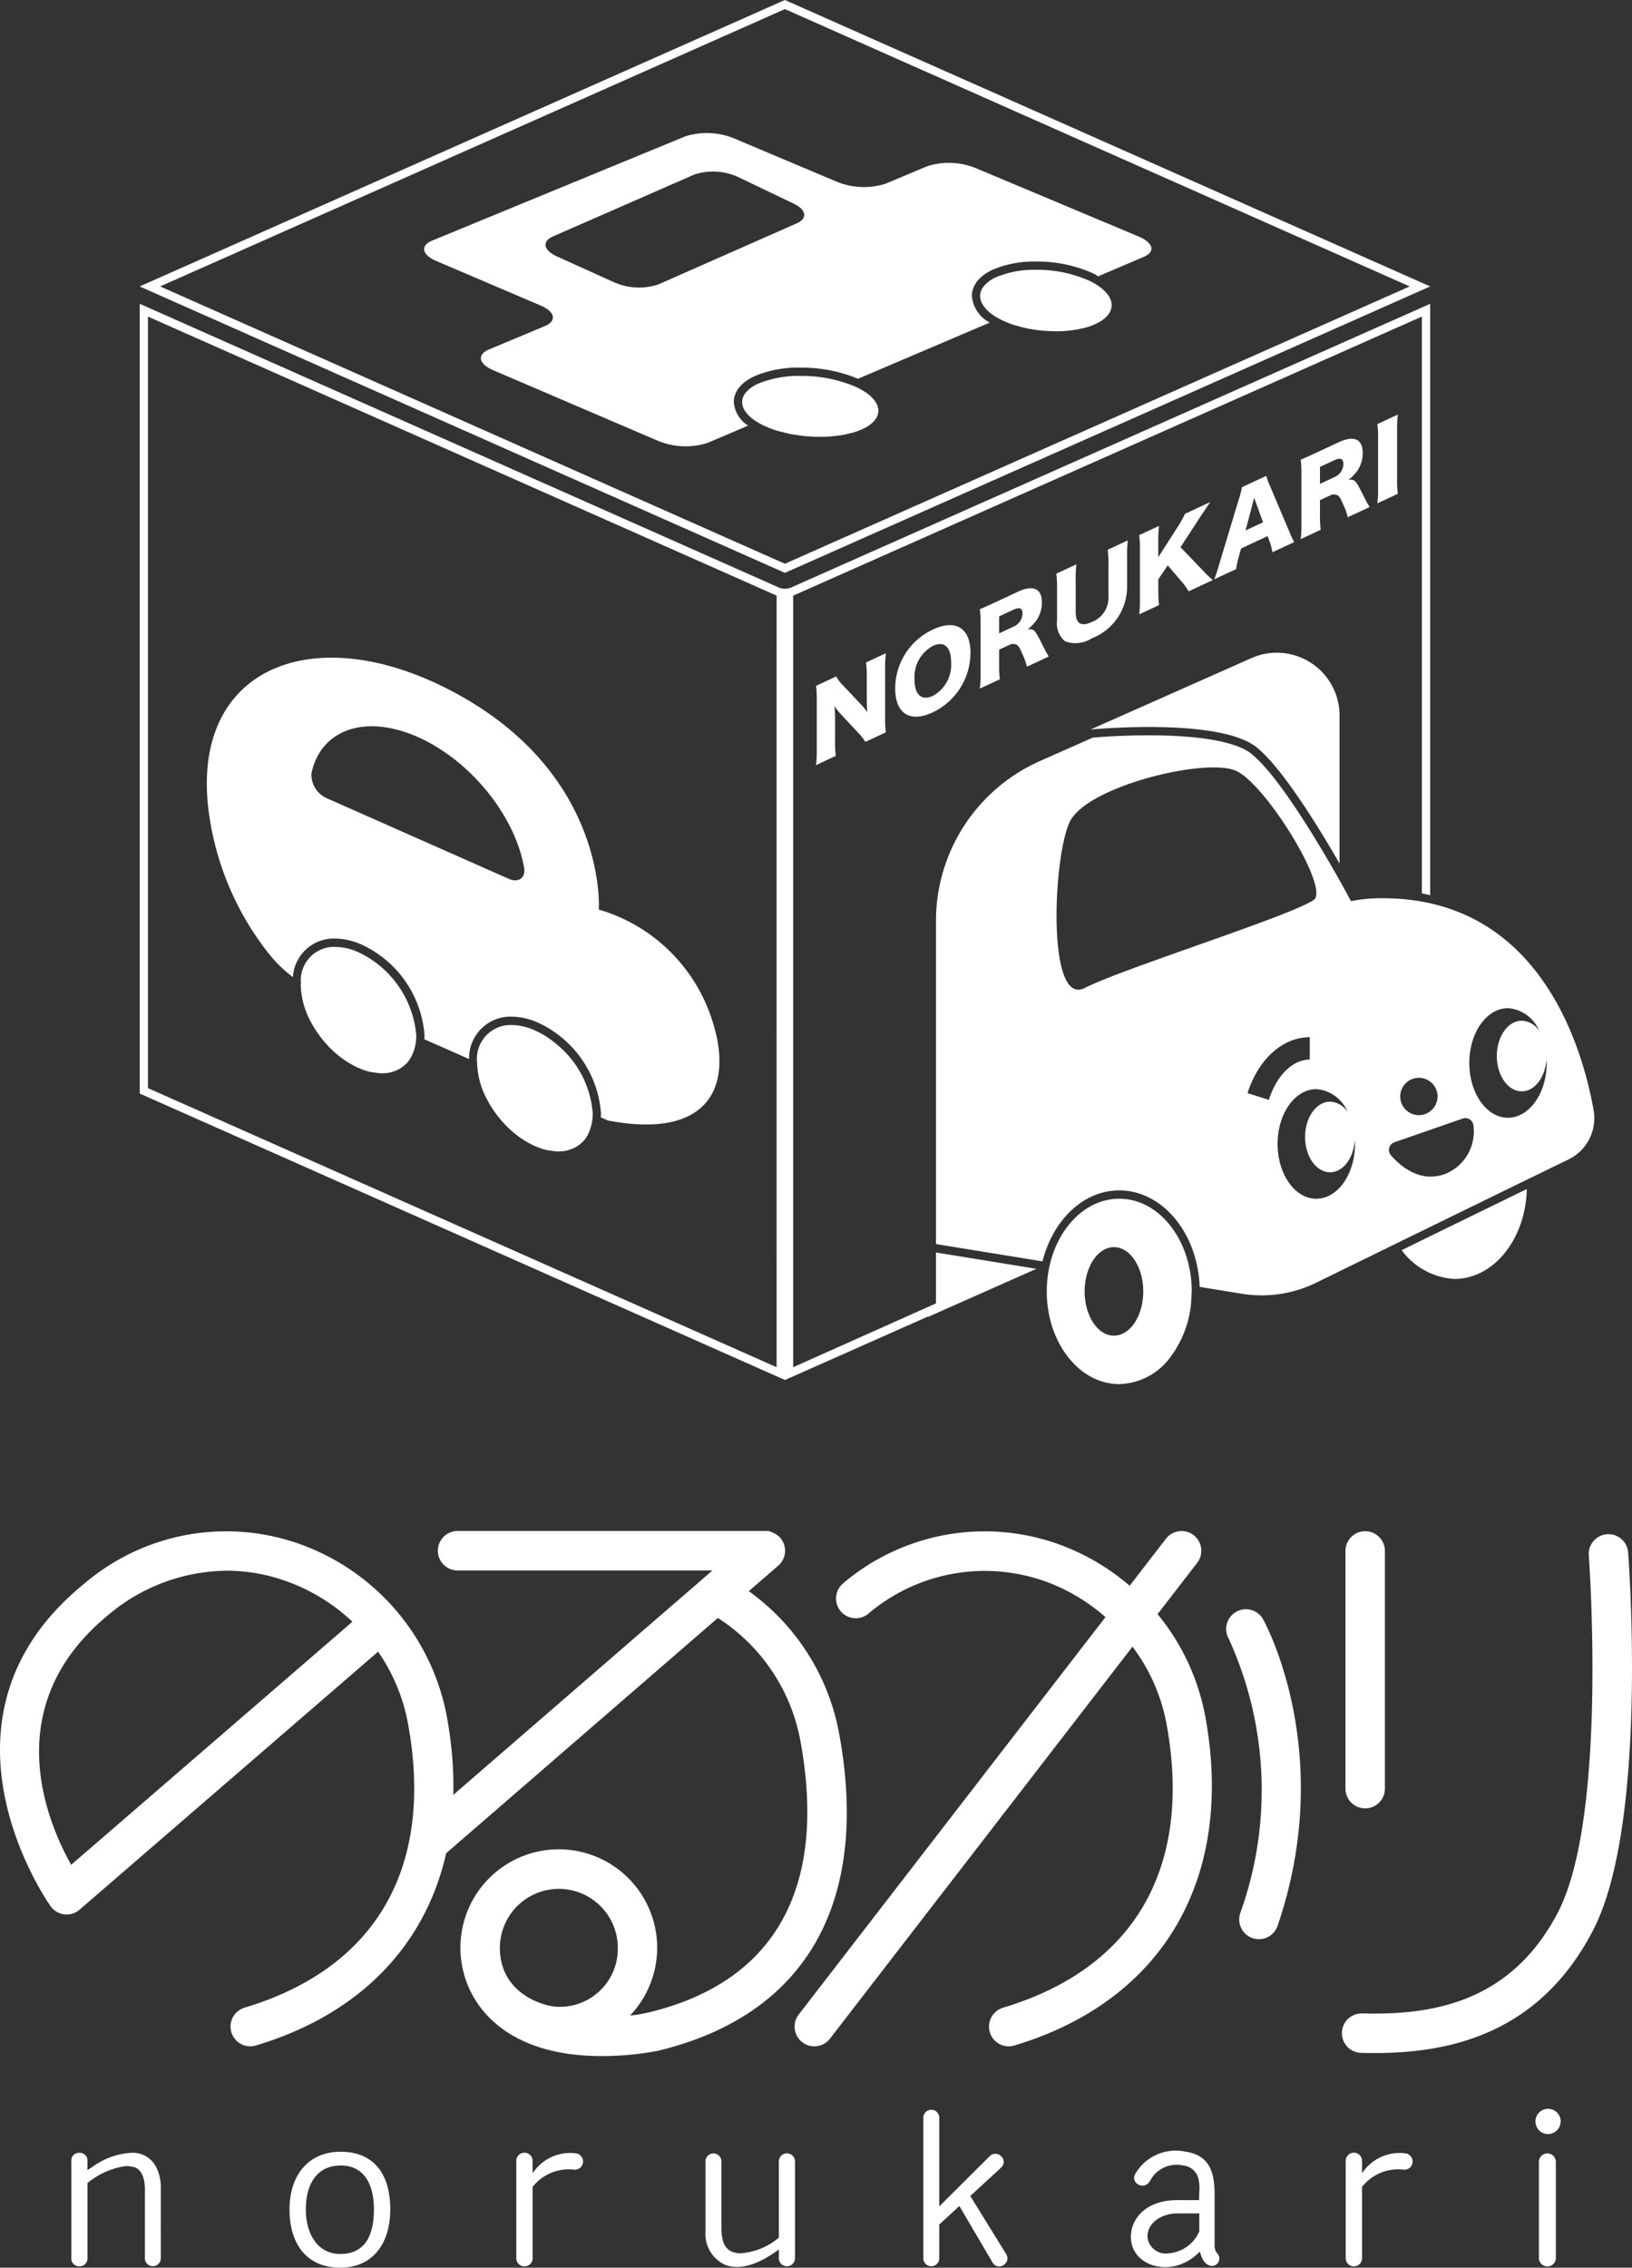 <svg xmlns="http://www.w3.org/2000/svg" width="140" height="194.461" viewBox="0 0 140 194.461">
  <rect x="0" y="0" width="140" height="194.461" fill="#333333" stroke="none"/>
  <g id="グループ_36" data-name="グループ 36" transform="translate(-323.041 -395.086)">
    <g id="グループ_34" data-name="グループ 34" transform="translate(323.041 526.373)">
      <g id="グループ_30" data-name="グループ 30" transform="translate(6.118 49.553)">
        <g id="グループ_29" data-name="グループ 29">
          <g id="グループ_28" data-name="グループ 28">
            <path id="パス_48" data-name="パス 48" d="M335.173,538.591a.683.683,0,0,1-1.366,0v-5.964c0-.726-.207-1.694-1-1.867a2.794,2.794,0,0,0-.655-.07,6.622,6.622,0,0,0-3.268,1.453v6.449a.671.671,0,0,1-.691.691.662.662,0,0,1-.693-.691v-8.35a.648.648,0,0,1,.675-.691.665.665,0,0,1,.708.691v.795l.622-.415a6.2,6.2,0,0,1,3.163-1.071,2.224,2.224,0,0,1,2.107,1.227,3.722,3.722,0,0,1,.4,1.676Z" transform="translate(-327.497 -525.781)" fill="#fff"/>
            <path id="パス_49" data-name="パス 49" d="M345.486,539.426c-2.817,0-4.356-1.954-4.356-5,0-2.956,1.643-4.943,4.392-4.943,2.816,0,4.252,1.884,4.252,4.943C349.774,537.4,348.235,539.426,345.486,539.426Zm.036-8.763c-1.937,0-2.992,1.451-2.992,3.767,0,2.213,1.089,3.821,2.956,3.821,2.057,0,2.887-1.5,2.887-3.821C348.374,532.166,347.456,530.662,345.522,530.662Z" transform="translate(-322.413 -525.805)" fill="#fff"/>
            <path id="パス_50" data-name="パス 50" d="M356.7,531.31a3.84,3.84,0,0,1,3.749-1.709.706.706,0,0,1-.139,1.4,3.954,3.954,0,0,0-3.611,1.47v6.119a.7.7,0,0,1-1.4,0v-8.35a.7.7,0,0,1,1.4,0Z" transform="translate(-317.127 -525.78)" fill="#fff"/>
            <path id="パス_51" data-name="パス 51" d="M374.8,538.577a.692.692,0,0,1-1.384,0v-.744c-1.365.984-3.025,1.866-4.562,1.33a2.894,2.894,0,0,1-1.73-2.886v-6a.683.683,0,1,1,1.366,0v5.634c0,1.193.225,2.2,1.608,2.247a5.691,5.691,0,0,0,3.318-1.348v-6.534a.692.692,0,0,1,1.384,0Z" transform="translate(-312.72 -525.768)" fill="#fff"/>
            <path id="パス_52" data-name="パス 52" d="M387.835,539.227a.664.664,0,0,1-.225.95.641.641,0,0,1-.95-.242l-2.835-4.823L382.1,536.7v2.9a.682.682,0,0,1-1.365,0V527.542a.682.682,0,0,1,1.365,0v7.606l4.321-4.3a.673.673,0,0,1,.986,0,.641.641,0,0,1,0,.968l-.018.018-2.628,2.419Z" transform="translate(-307.645 -526.781)" fill="#fff"/>
            <path id="パス_53" data-name="パス 53" d="M400.883,537.491a1.037,1.037,0,0,0,.224.726.633.633,0,0,1-.673,1.037c-.432-.155-.658-.588-.813-1.193-2.23,2.317-5.618,1.366-5.894-.9-.225-1.745,1.157-3.509,3.924-3.509h1.9c0-.294.016-.57.033-.846a3.965,3.965,0,0,0-.067-.882,1.492,1.492,0,0,0-1.348-1.245,2.564,2.564,0,0,0-2.8,1.278c-.467.916-1.712.277-1.314-.518a4.012,4.012,0,0,1,4.288-1.952c2.039.294,2.54,1.641,2.54,3.681Zm-1.314-2.7h-1.918c-1.141,0-2.593.692-2.523,2.091a1.585,1.585,0,0,0,1.815,1.332,3.125,3.125,0,0,0,2.626-1.884Z" transform="translate(-302.807 -525.824)" fill="#fff"/>
            <path id="パス_54" data-name="パス 54" d="M408.526,531.31a3.84,3.84,0,0,1,3.749-1.709.705.705,0,0,1-.139,1.4,3.956,3.956,0,0,0-3.611,1.47v6.119a.7.7,0,0,1-1.4,0v-8.35a.7.7,0,0,1,1.4,0Z" transform="translate(-297.802 -525.78)" fill="#fff"/>
            <path id="パス_55" data-name="パス 55" d="M420.032,528.966a1.082,1.082,0,1,1,1.14-1.089A1.1,1.1,0,0,1,420.032,528.966Zm.726,10.665a.728.728,0,0,1-1.454,0v-8.314a.728.728,0,0,1,1.454,0Z" transform="translate(-293.408 -526.805)" fill="#fff"/>
          </g>
        </g>
      </g>
      <g id="グループ_33" data-name="グループ 33">
        <path id="パス_56" data-name="パス 56" d="M344.508,534.9a1.693,1.693,0,0,1-.486-3.314c11.309-3.392,16.286-12.051,14.015-24.382a15.866,15.866,0,0,0-2.561-6.145l-25.61,22.126a1.693,1.693,0,0,1-2.475-.284c-.115-.159-11.427-16.078,2.9-27.693a18.761,18.761,0,0,1,18.662-3.307,19.529,19.529,0,0,1,12.415,14.692c2.55,13.841-3.57,24.4-16.371,28.236A1.66,1.66,0,0,1,344.508,534.9Zm-2.024-40.783a15.924,15.924,0,0,0-10.065,3.719c-9.545,7.739-5.419,17.676-3.273,21.5l24.126-20.845a16.156,16.156,0,0,0-5.5-3.414A15.246,15.246,0,0,0,342.484,494.114Z" transform="translate(-323.041 -490.709)" fill="#fff"/>
        <path id="パス_57" data-name="パス 57" d="M385.4,508.062a19.307,19.307,0,0,0-7.747-12.19l2.528-2.187a1.694,1.694,0,0,0,.172-2.387,1.654,1.654,0,0,0-.662-.446.823.823,0,0,0-.518-.139h-26.5a1.692,1.692,0,0,0,0,3.384h21.862l-25.491,22.066c-.707.611.634,2.971,1.108,2.971a1.683,1.683,0,0,0,1.107-.413L375,498.17a15.961,15.961,0,0,1,7.075,10.506C384.407,521.338,379.9,529.4,369.051,532a12.95,12.95,0,0,1-1.582.265,8.439,8.439,0,1,0-14.554-5.812c0,4.248,3.255,9.285,12.1,9.285a25.521,25.521,0,0,0,4.823-.447C382.551,532.25,388.079,522.579,385.4,508.062ZM361.359,521.4a5.066,5.066,0,0,1,5.06,5.059,4.981,4.981,0,0,1-5.06,5.059c-1.314,0-5.059-1.142-5.059-5.059A5.066,5.066,0,0,1,361.359,521.4Z" transform="translate(-313.419 -490.712)" fill="#fff"/>
        <g id="グループ_31" data-name="グループ 31" transform="translate(68.167 0)">
          <path id="パス_58" data-name="パス 58" d="M403.826,497.843l3.4-4.4a1.692,1.692,0,1,0-2.679-2.068l-3.114,4.032a19.5,19.5,0,0,0-5.934-3.5,18.761,18.761,0,0,0-18.662,3.307,1.693,1.693,0,0,0,2.132,2.629,15.443,15.443,0,0,1,15.357-2.761,16.127,16.127,0,0,1,5.03,3.016l-26.313,34.08a1.692,1.692,0,0,0,2.679,2.069l25.954-33.615a15.868,15.868,0,0,1,2.911,6.578c2.271,12.33-2.707,20.989-14.015,24.382a1.693,1.693,0,0,0,.486,3.314,1.66,1.66,0,0,0,.486-.073c12.8-3.84,18.92-14.4,16.371-28.235A19.3,19.3,0,0,0,403.826,497.843Z" transform="translate(-372.692 -490.712)" fill="#fff"/>
          <path id="パス_59" data-name="パス 59" d="M402.83,496.475a1.692,1.692,0,0,0-2.963,1.635,31.2,31.2,0,0,1,1.027,23.466,1.692,1.692,0,1,0,3.2,1.087C409.063,508.043,403.087,496.94,402.83,496.475Z" transform="translate(-362.636 -488.889)" fill="#fff"/>
        </g>
        <g id="グループ_32" data-name="グループ 32" transform="translate(115.114 0.019)">
          <path id="パス_60" data-name="パス 60" d="M408.8,514.493a1.693,1.693,0,0,0,1.693-1.693V492.419a1.692,1.692,0,1,0-3.384,0V512.8A1.692,1.692,0,0,0,408.8,514.493Z" transform="translate(-406.804 -490.726)" fill="#fff"/>
          <path id="パス_61" data-name="パス 61" d="M431.442,492.477a1.692,1.692,0,0,0-3.375.255c.016.222,1.631,22.3-2.622,30.554-4.126,8.005-11.158,8.866-16.822,8.722a1.692,1.692,0,1,0-.086,3.383c6.136.157,14.874-.767,19.918-10.555C433.143,515.736,431.513,493.423,431.442,492.477Z" transform="translate(-406.887 -490.657)" fill="#fff"/>
        </g>
      </g>
    </g>
    <g id="グループ_35" data-name="グループ 35" transform="translate(335.021 395.086)">
      <path id="パス_62" data-name="パス 62" d="M392.974,482.17h0a5.618,5.618,0,0,0,4.4-2.328A5.618,5.618,0,0,1,392.974,482.17Z" transform="translate(-308.942 -363.478)" fill="#fff"/>
      <path id="パス_63" data-name="パス 63" d="M396.177,481.309a9.108,9.108,0,0,0,1.8-5.4h0A9.108,9.108,0,0,1,396.177,481.309Z" transform="translate(-307.747 -364.945)" fill="#fff"/>
      <path id="パス_64" data-name="パス 64" d="M410.62,474.594a6.037,6.037,0,0,0,4.538,2.469c3.369,0,6.1-3.434,6.2-7.71-3.034,1.479-6.623,3.23-9.972,4.868Z" transform="translate(-302.361 -367.39)" fill="#fff"/>
      <path id="パス_65" data-name="パス 65" d="M412.541,453.931V441.237a5.38,5.38,0,0,0-7.562-4.918l-13.794,6.121s2.238-.214,4.989-.214c3.342,0,7.444.316,9.218,1.716C407.6,445.685,410.757,450.837,412.541,453.931Z" transform="translate(-309.609 -379.883)" fill="#fff"/>
      <path id="パス_66" data-name="パス 66" d="M400.079,495.415v4.364l-12.248,5.471V439.081c.044-.015.086-.033.129-.052l53.8-23.872v49.469l-.062-.011c.365.066.744.148,1.129.243-.118-.029-.238-.06-.354-.086v-50.71l-54.8,24.317a1.364,1.364,0,0,1-1.1,0l-54.8-24.317v67.723l55.352,24.562h0l12.248-5.434v.036l9.319-4.135Zm-13.673,9.836L332.48,481.32V415.157l53.8,23.872c.043.019.085.037.129.052Z" transform="translate(-331.767 -388.009)" fill="#fff"/>
      <path id="パス_67" data-name="パス 67" d="M387.119,395.086l-55.352,24.562,55.352-24.562Z" transform="translate(-331.767 -395.086)" fill="#fff"/>
      <path id="パス_68" data-name="パス 68" d="M387.119,444.209l55.352-24.562h0l-55.352-24.562h0l-55.352,24.562Zm-53.595-24.562,53.595-23.782,53.595,23.782-53.595,23.782Z" transform="translate(-331.767 -395.085)" fill="#fff"/>
      <path id="パス_69" data-name="パス 69" d="M419.846,454.985a13.662,13.662,0,0,0-2.21.156l-.513.095-.246-.459c-.052-.1-5.243-9.77-8.324-12.2-1.275-1.008-4.393-1.564-8.776-1.564-2.339,0-4.323.159-4.809.2l-4.543,2.017a14.988,14.988,0,0,0-8.9,13.688V484.64l9.138,1.484c.884-3.512,3.483-6.085,6.582-6.085,3.715,0,6.733,3.681,6.9,8.275l3.615.586a10.6,10.6,0,0,0,6.377-.945c5.4-2.643,16.194-7.922,21.669-10.58a3.938,3.938,0,0,0,2.131-4.222C436.964,467.69,433.261,454.985,419.846,454.985Zm3.105,15.4a1.6,1.6,0,1,1-1.6,1.6A1.6,1.6,0,0,1,422.952,470.384Zm-28.676-7.7c-3.243,1.638-2.722-11.174-1.28-14.24s11.744-5.566,14.3-4.374,8.022,10.064,6.638,11.055C412.051,456.469,397.671,460.967,394.276,462.682Zm19.314,4.22v1.915c-1.466,0-2.845,1.358-3.511,3.458l-1.827-.579C409.177,468.783,411.271,466.9,413.59,466.9Zm.561,13.85c-1.833,0-3.32-2.1-3.32-4.7s1.487-4.7,3.32-4.7a3.161,3.161,0,0,1,2.68,1.945,1.883,1.883,0,0,0-1.5-.87c-1.182,0-2.14,1.355-2.14,3.027s.958,3.029,2.14,3.029c1.109,0,2.01-1.2,2.117-2.731.006.1.022.2.022.3C417.471,478.649,415.984,480.752,414.151,480.752Zm11.1-2.143c-2.166.821-3.865-.621-4.713-1.6a.7.7,0,0,1,.309-1.1l5.858-2.032a.694.694,0,0,1,.927.614A3.911,3.911,0,0,1,425.249,478.609Zm5.346-4.8c-1.833,0-3.32-2.1-3.32-4.7s1.487-4.7,3.32-4.7a3.158,3.158,0,0,1,2.679,1.947,1.877,1.877,0,0,0-1.5-.872c-1.181,0-2.139,1.356-2.139,3.029s.958,3.027,2.139,3.027c1.109,0,2.011-1.2,2.118-2.731,0,.1.021.2.021.3C433.913,471.7,432.428,473.808,430.595,473.808Z" transform="translate(-313.212 -377.958)" fill="#fff"/>
      <path id="パス_70" data-name="パス 70" d="M400.881,477.907c0-4.391-2.784-7.949-6.218-7.949s-6.217,3.559-6.217,7.949,2.783,7.949,6.217,7.949a5.618,5.618,0,0,0,4.4-2.328,9.107,9.107,0,0,0,1.8-5.4C400.864,478.053,400.881,477.983,400.881,477.907Zm-6.672,3.795c-1.388,0-2.514-1.7-2.514-3.795s1.126-3.795,2.514-3.795,2.514,1.7,2.514,3.795S395.6,481.7,394.208,481.7Z" transform="translate(-310.63 -367.164)" fill="#fff"/>
      <path id="パス_71" data-name="パス 71" d="M380.023,435.883l-1.705.8a8.629,8.629,0,0,1,.063,1.212v1.862c0,.457.016.825.048,1.186a5.6,5.6,0,0,0-.575-.7l-1.521-1.609a2.9,2.9,0,0,1-.568-.757l-1.737.809a8.625,8.625,0,0,1,.065,1.186v4.3a9.239,9.239,0,0,1-.065,1.311l1.7-.794a8.691,8.691,0,0,1-.063-1.245V441.6a11.638,11.638,0,0,0-.055-1.192,4.772,4.772,0,0,0,.575.736l1.48,1.588a4.6,4.6,0,0,1,.6.758l1.755-.818a9.128,9.128,0,0,1-.066-1.186v-4.334A9.524,9.524,0,0,1,380.023,435.883Z" transform="translate(-316.007 -379.871)" fill="#fff"/>
      <path id="パス_72" data-name="パス 72" d="M385.434,436.519c0-2.14-1.256-2.924-3.225-2.009a5.58,5.58,0,0,0-3.233,5.043c0,2.164,1.264,2.971,3.225,2.057A5.677,5.677,0,0,0,385.434,436.519Zm-4.8,2.254a3.024,3.024,0,0,1,1.577-2.858c.968-.45,1.56.074,1.56,1.4a3.037,3.037,0,0,1-1.56,2.882C381.232,440.65,380.632,440.1,380.632,438.773Z" transform="translate(-314.162 -380.524)" fill="#fff"/>
      <path id="パス_73" data-name="パス 73" d="M384.262,440.436l1.72-.8a8.336,8.336,0,0,1-.063-1.2v-1.34l.817-.38a.734.734,0,0,1,.625-.07c.2.086.3.229.552.82a5.335,5.335,0,0,1,.391,1.091l1.873-.873c-.2-.339-.3-.5-.384-.685-.358-.715-.471-.94-.592-1.145-.255-.46-.439-.563-.848-.5a3.407,3.407,0,0,0,.761-.763,2.683,2.683,0,0,0,.472-1.56c0-1.175-.751-1.51-2.048-.908l-2.081.971c-.544.253-.84.383-1.193.531a8,8,0,0,1,.065,1.171v4.392A8.625,8.625,0,0,1,384.262,440.436Zm1.657-6.192,1.256-.586c.5-.231.752-.114.752.345a1.247,1.247,0,0,1-.761,1.113l-1.248.581Z" transform="translate(-312.19 -381.385)" fill="#fff"/>
      <path id="パス_74" data-name="パス 74" d="M389.107,435.7a1.974,1.974,0,0,0,.7,1.8,2.592,2.592,0,0,0,2.282-.264,4.744,4.744,0,0,0,3.025-4.323V430.1a8.907,8.907,0,0,1,.065-1.263l-1.73.806a7.575,7.575,0,0,1,.065,1.2v2.808a2.215,2.215,0,0,1-1.417,2.179c-.936.437-1.392.159-1.392-.869v-2.809a8.6,8.6,0,0,1,.063-1.264l-1.728.807a7.515,7.515,0,0,1,.065,1.2Z" transform="translate(-310.408 -382.498)" fill="#fff"/>
      <path id="パス_75" data-name="パス 75" d="M394.225,436.071l1.7-.791a8.438,8.438,0,0,1-.066-1.177v-1.03l.809-1.2,1.241,1.446a5.549,5.549,0,0,1,.553.78l2.079-.969a6.758,6.758,0,0,1-.848-.811l-1.928-2,1.672-2.569.56-.832c.114-.168.167-.258.313-.472l-2.161,1.006a9.39,9.39,0,0,1-.7,1.24l-1.594,2.481v-1.446a9.692,9.692,0,0,1,.066-1.238l-1.7.791a8.425,8.425,0,0,1,.063,1.179v4.377A10.123,10.123,0,0,1,394.225,436.071Z" transform="translate(-308.475 -383.391)" fill="#fff"/>
      <path id="パス_76" data-name="パス 76" d="M400.989,431.833l.218-.795,2.28-1.063.217.593a4.941,4.941,0,0,1,.191.792l1.874-.873a7.706,7.706,0,0,1-.386-.817l-1.737-4.105a4.488,4.488,0,0,1-.272-.757l-2.09.973a6.883,6.883,0,0,1-.255,1L399.3,432.5a12.3,12.3,0,0,1-.386,1.175l1.874-.872A6.788,6.788,0,0,1,400.989,431.833Zm1.346-5.143.761,2.1-1.5.7Z" transform="translate(-306.726 -384.001)" fill="#fff"/>
      <path id="パス_77" data-name="パス 77" d="M404.31,431.1l1.719-.8a8.323,8.323,0,0,1-.063-1.2v-1.339l.817-.382a.739.739,0,0,1,.625-.07c.2.086.3.229.552.82a5.34,5.34,0,0,1,.391,1.093l1.874-.873c-.2-.339-.3-.5-.384-.688-.361-.714-.472-.939-.593-1.144-.257-.46-.439-.562-.849-.5a3.352,3.352,0,0,0,.761-.763,2.681,2.681,0,0,0,.474-1.56c0-1.175-.752-1.51-2.05-.906l-2.081.969c-.544.253-.84.383-1.192.531a8.249,8.249,0,0,1,.063,1.171v4.392A8.892,8.892,0,0,1,404.31,431.1Zm1.656-6.193,1.258-.586c.5-.231.751-.113.751.345a1.242,1.242,0,0,1-.761,1.113l-1.248.582Z" transform="translate(-304.714 -384.868)" fill="#fff"/>
      <path id="パス_78" data-name="パス 78" d="M409.1,428.593l1.76-.82a7.636,7.636,0,0,1-.063-1.178v-4.378a8.546,8.546,0,0,1,.063-1.237l-1.76.82a7.183,7.183,0,0,1,.065,1.179v4.377A8.586,8.586,0,0,1,409.1,428.593Z" transform="translate(-302.927 -385.429)" fill="#fff"/>
      <path id="パス_79" data-name="パス 79" d="M369.59,457.766s.754-11.117-11.634-18.2c-12.119-6.932-23.191-2.994-21.887,9.329a24.861,24.861,0,0,0,5.216,12.657,11.3,11.3,0,0,0,2.064,2.006,3.516,3.516,0,0,1,3.616-3.307,5.694,5.694,0,0,1,2.294.526,9.324,9.324,0,0,1,5.383,7.806c0,.107-.018.2-.025.3l3.844,1.7a3.558,3.558,0,0,1,3.642-3.638h0a5.7,5.7,0,0,1,2.294.527,9.327,9.327,0,0,1,5.383,7.806c0,.107-.019.2-.025.3l.616.273c8.353,1.61,10.788-2.614,9.03-8.313A14.458,14.458,0,0,0,369.59,457.766Zm-7.716-2.633-15.629-6.92a2.212,2.212,0,0,1-1.308-2.11c.77-3.736,4.561-5.154,9.123-3.134s8.353,6.795,9.123,11.213C363.333,455.045,362.685,455.492,361.874,455.133Z" transform="translate(-330.202 -379.767)" fill="#fff"/>
      <path id="パス_80" data-name="パス 80" d="M342.671,460.6a9.537,9.537,0,0,0,1.34,1.932,8.3,8.3,0,0,0,2.772,2.075,5.734,5.734,0,0,0,1.021.345c.11.026.211.026.32.043a4.27,4.27,0,0,0,.627.074A3.365,3.365,0,0,0,349.5,465c.062-.014.118-.034.179-.052a2.813,2.813,0,0,0,.5-.192c.06-.03.122-.062.181-.1a2.587,2.587,0,0,0,.483-.372c.018-.018.041-.032.06-.051a2.794,2.794,0,0,0,.408-.573c.033-.058.059-.124.088-.185a3.43,3.43,0,0,0,.2-.542c.021-.075.041-.15.058-.228a4.338,4.338,0,0,0,.091-.859h0a8.676,8.676,0,0,0-4.96-7.154,4.991,4.991,0,0,0-2-.465,2.87,2.87,0,0,0-2.942,3.067l.005,0c0,.056-.018.1-.018.159A6.964,6.964,0,0,0,342.671,460.6Z" transform="translate(-328.017 -373.031)" fill="#fff"/>
      <path id="パス_81" data-name="パス 81" d="M353.7,465.484a9.482,9.482,0,0,0,1.34,1.932,9.228,9.228,0,0,0,.842.831,7.832,7.832,0,0,0,1.93,1.244,5.736,5.736,0,0,0,1.021.345c.11.026.211.026.32.043a4.263,4.263,0,0,0,.627.074,3.425,3.425,0,0,0,.744-.074c.063-.014.121-.036.18-.052a2.767,2.767,0,0,0,.5-.192c.062-.03.124-.062.183-.1a2.569,2.569,0,0,0,.482-.369c.019-.019.043-.033.062-.054a2.754,2.754,0,0,0,.408-.571c.033-.059.058-.124.088-.185a3.418,3.418,0,0,0,.195-.542c.019-.076.041-.15.058-.228a4.343,4.343,0,0,0,.091-.859,8.416,8.416,0,0,0-3.03-5.91,7.8,7.8,0,0,0-1.93-1.244,5,5,0,0,0-2.006-.465,2.9,2.9,0,0,0-2.953,3.229h0A6.965,6.965,0,0,0,353.7,465.484Z" transform="translate(-323.904 -371.211)" fill="#fff"/>
      <path id="パス_82" data-name="パス 82" d="M373.859,429.968l3.478-1.481a2.615,2.615,0,0,1-1.231-2.013c0-.534.237-1.539,1.855-2.261a9.674,9.674,0,0,1,3.88-.7,12.571,12.571,0,0,1,4.922.957l11.3-4.818a2.852,2.852,0,0,1-1.534-2.3c.007-.538.257-1.55,1.862-2.268a9.1,9.1,0,0,1,3.649-.667h0a11.656,11.656,0,0,1,4.947,1.043c.141.069.246.151.375.225l3.916-1.669c1.016-.434.822-1.212-.432-1.74L396.853,406.4a6.151,6.151,0,0,0-4.105-.174l-3.663,1.531a6.165,6.165,0,0,1-4.119-.174l-8.872-3.74a6.189,6.189,0,0,0-4.119-.174l-21.728,8.946c-1.061.437-.909,1.223.342,1.756l8.94,3.815c1.256.535,1.417,1.329.358,1.771l-4.771,1.994c-1.065.445-.909,1.245.353,1.785l14.167,6.07A6.2,6.2,0,0,0,373.859,429.968Zm-7.966-13.748-4.967-2.246c-1.148-.52-1.3-1.285-.335-1.708l12.131-5.311a5.146,5.146,0,0,1,3.736.206l4.791,2.293c1.083.518,1.2,1.27.266,1.683l-11.88,5.243A5.273,5.273,0,0,1,365.894,416.22Z" transform="translate(-325.138 -391.989)" fill="#fff"/>
      <path id="パス_83" data-name="パス 83" d="M372.856,423.376c.24.063.482.128.732.176.15.029.3.048.457.071.229.037.46.073.693.1.163.016.328.025.491.036.224.014.448.027.671.03.2,0,.4,0,.592-.008.145-.006.292-.008.437-.018.207-.014.408-.04.608-.065.132-.016.268-.029.4-.051.215-.034.417-.084.619-.132.1-.025.209-.043.306-.07a6.067,6.067,0,0,0,.821-.294c2.088-.94,1.844-2.578-.563-3.668a11.8,11.8,0,0,0-4.687-.916,9.074,9.074,0,0,0-3.587.641,2.91,2.91,0,0,0-1.152.829c-.7.921-.078,2.062,1.776,2.878a8.789,8.789,0,0,0,1.017.371C372.6,423.318,372.733,423.344,372.856,423.376Z" transform="translate(-317.73 -386.33)" fill="#fff"/>
      <path id="パス_84" data-name="パス 84" d="M387.192,416.669c.115.037.237.065.356.1.238.067.475.133.722.185.146.03.294.052.442.077.227.04.454.077.685.1.158.018.316.029.475.04.224.017.446.029.669.033.184,0,.367,0,.548,0,.137,0,.273-.007.408-.015.2-.014.4-.036.592-.059.124-.015.248-.028.368-.048.207-.033.4-.078.6-.126.1-.022.2-.04.29-.066a5.761,5.761,0,0,0,.791-.283c2.051-.924,1.869-2.573-.423-3.7a10.959,10.959,0,0,0-4.634-.971,8.5,8.5,0,0,0-3.358.606,2.934,2.934,0,0,0-1.141.822,1.294,1.294,0,0,0-.118,1.487,2.937,2.937,0,0,0,.957.983,5.866,5.866,0,0,0,.784.443A8.039,8.039,0,0,0,387.192,416.669Z" transform="translate(-312.183 -388.801)" fill="#fff"/>
    </g>
  </g>
</svg>
